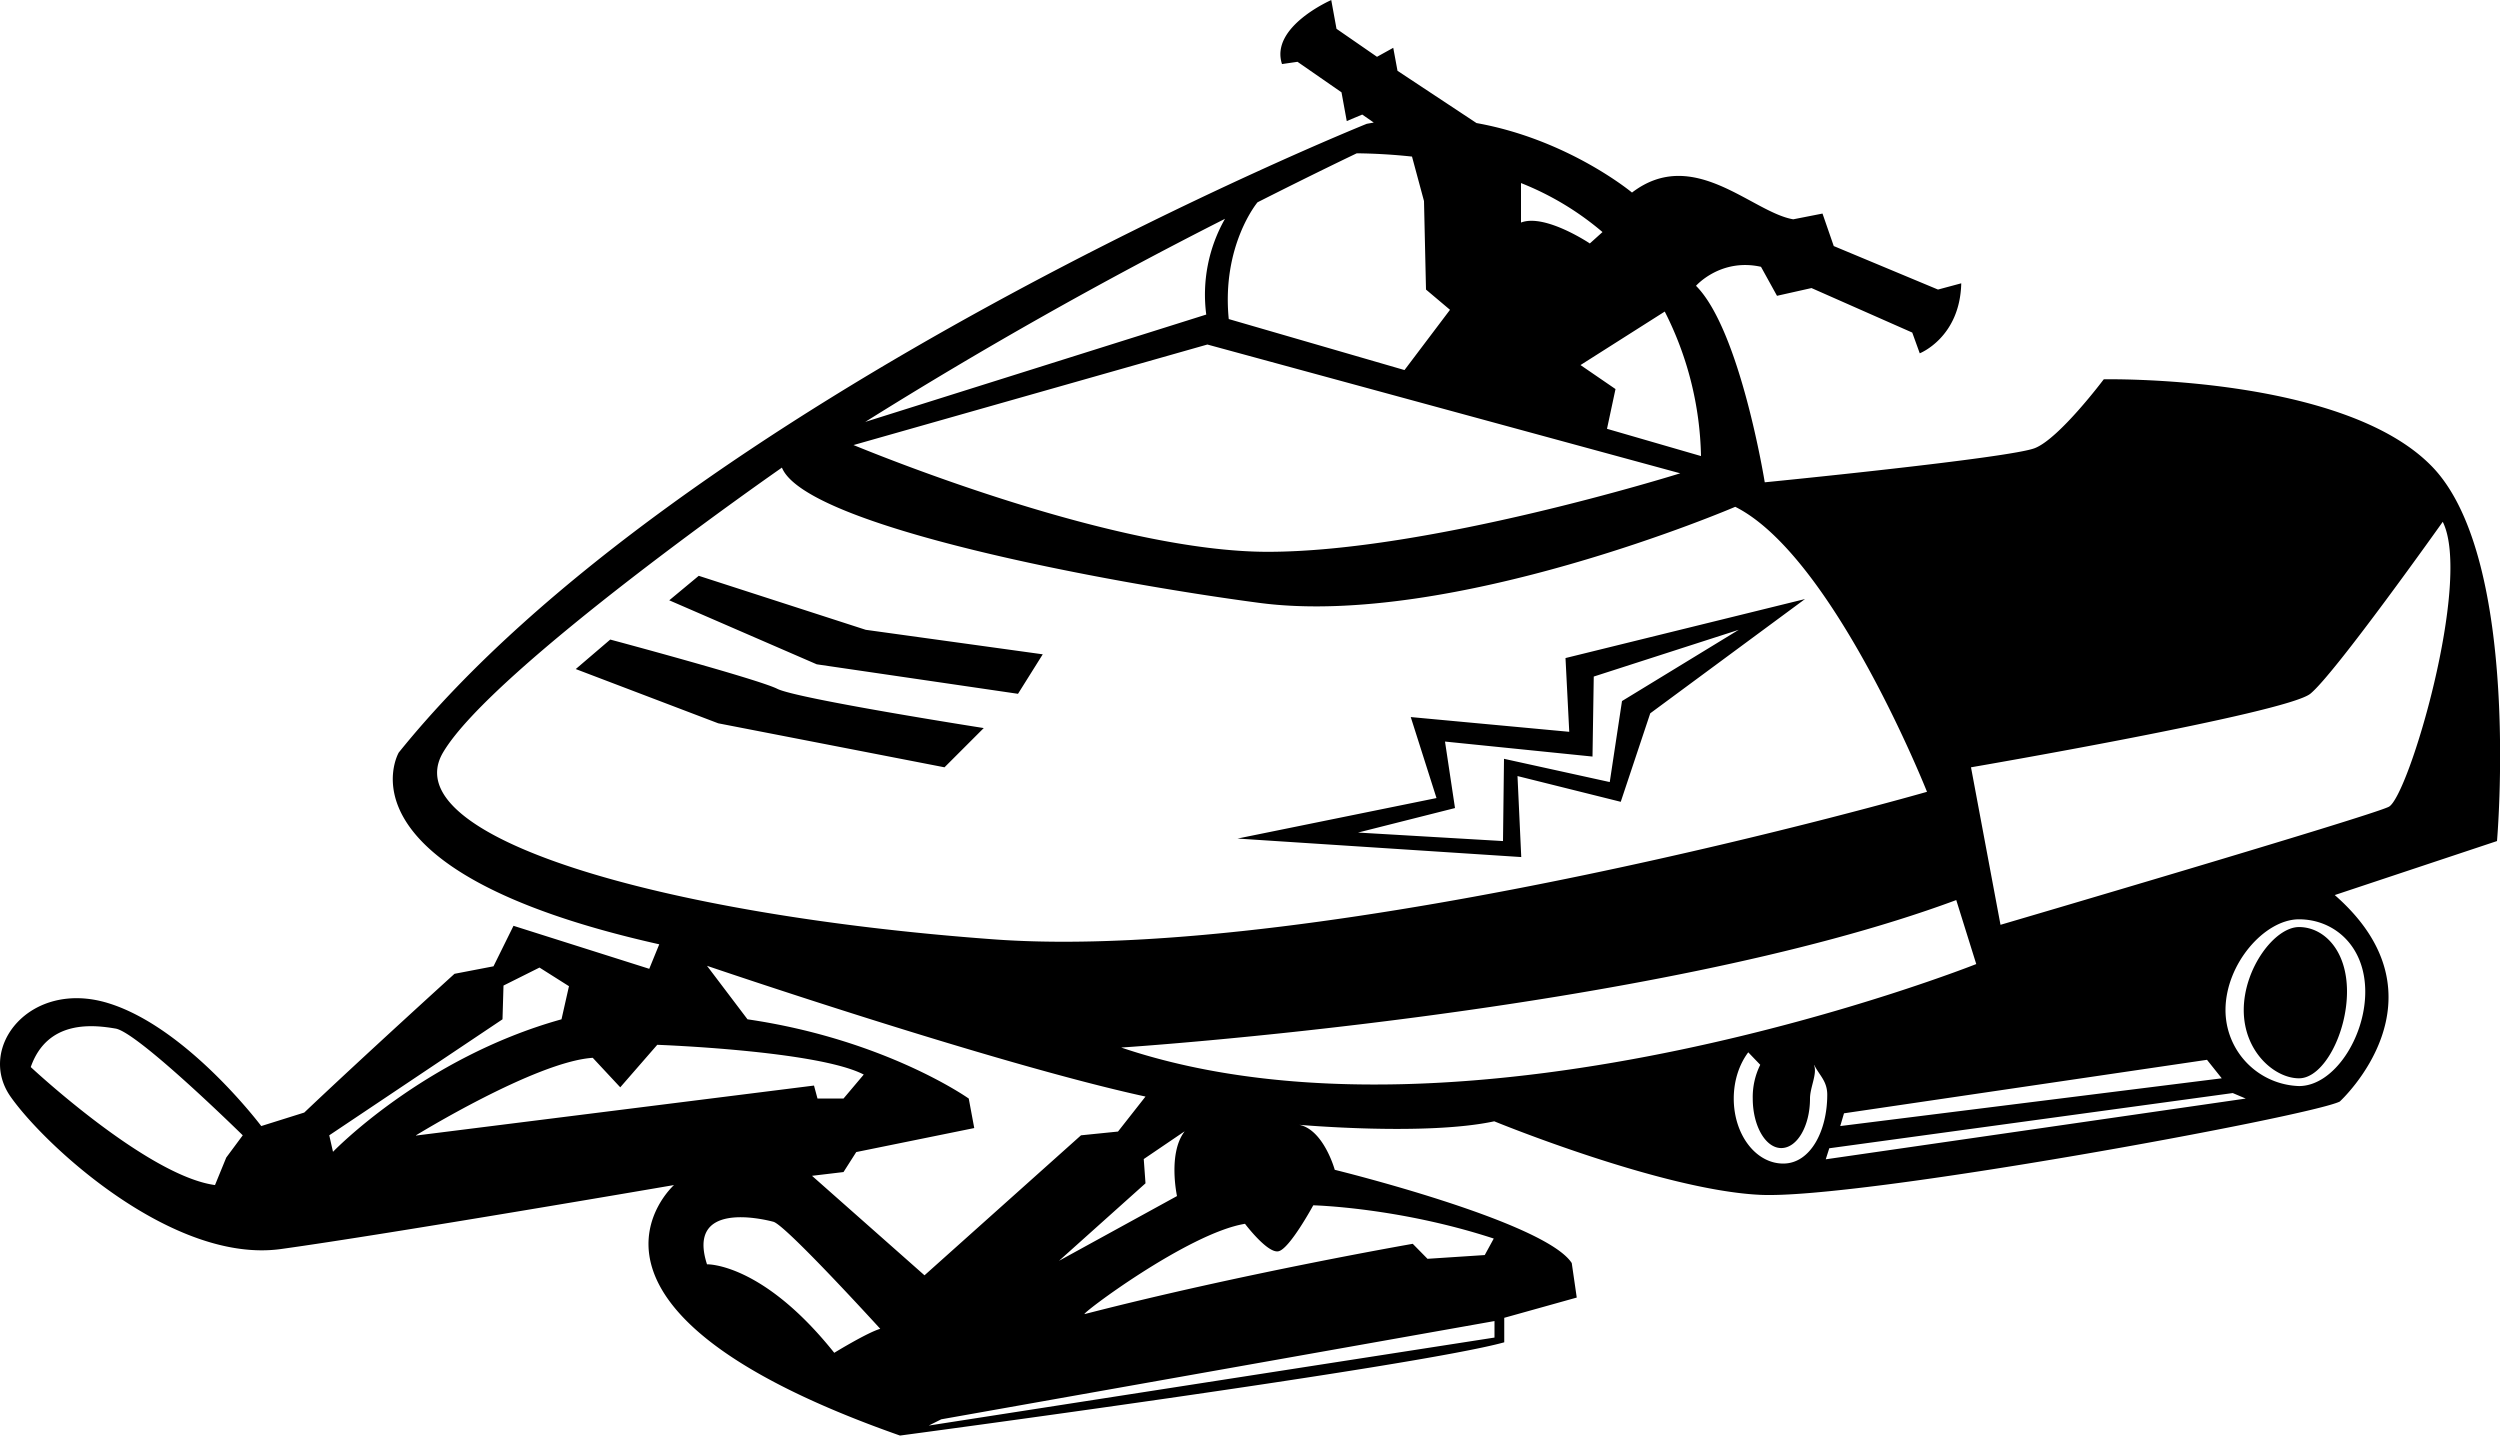 <svg xmlns="http://www.w3.org/2000/svg" width="960" height="551.276" shape-rendering="geometricPrecision" text-rendering="geometricPrecision" image-rendering="optimizeQuality" fill-rule="evenodd" clip-rule="evenodd" viewBox="0 0 10 5.742"><path d="M9.732 1.87c-.354-.373-1.317-.353-1.317-.353s-.177.236-.275.275c-.098.04-1.081.137-1.081.137s-.098-.609-.275-.786c0 0 .098-.112.26-.076l.064.116.138-.031.403.178.03.083s.161-.063.166-.28l-.093.025-.417-.174-.045-.13-.117.023C7.008.849 6.774.582 6.528.77c0 0-.254-.212-.622-.278L5.59.283 5.573.191l-.065.036-.162-.112L5.325 0s-.246.107-.197.256L5.19.247l.176.122.021.115.062-.026.046.032-.028.005s-2.732 1.1-3.872 2.515c0 0-.275.472 1.042.767l-.04.098-.543-.172-.08.162-.156.03s-.366.332-.601.555l-.172.054s-.295-.393-.61-.491c-.314-.098-.53.177-.393.373.138.197.649.669 1.081.61.433-.06 1.573-.256 1.573-.256s-.55.491.904 1.002c0 0 2.063-.275 2.417-.373v-.098l.29-.081-.02-.138c-.108-.167-.948-.373-.948-.373s-.044-.16-.142-.18c0 0 .506.045.78-.014 0 0 .67.275 1.062.294.393.02 2.202-.314 2.32-.373 0 0 .452-.413-.02-.826l.649-.216s.098-1.12-.256-1.494zm-6.604 0s-1.16.806-1.356 1.14c-.197.335.865.649 2.201.747 1.337.099 3.735-.59 3.735-.59s-.374-.943-.767-1.14c0 0-1.135.487-1.906.384-.604-.08-1.809-.305-1.907-.54zm6.643.217s-.432.609-.53.688c-.099.078-1.357.294-1.357.294l.118.63s1.474-.433 1.553-.472c.079-.04.334-.904.216-1.14zM4.484 4.19s2.123-.138 3.341-.59l.08.256s-2.025.805-3.42.334zm-1.656-.327s1.143.39 1.754.523l-.11.14-.148.015-.626.56-.45-.398.126-.015.051-.08.472-.096-.022-.118s-.332-.236-.885-.317l-.162-.214zm.509 1.548s.132-.081.184-.096c0 0-.376-.413-.427-.428-.052-.014-.347-.08-.266.17 0 0 .221-.007.509.354zm1.002-.155c-.026.007.413-.324.641-.361 0 0 .089.118.133.11.044-.007.14-.184.14-.184s.34.008.722.133l-.036.066-.229.015-.059-.06s-.685.119-1.312.281zm-2.675-.715s.479-.295.707-.31l.11.118.148-.17s.641.023.826.119l-.081.096H3.27l-.014-.052-1.592.2zm-.693 0s-.42-.413-.509-.427c-.088-.015-.272-.037-.339.154 0 0 .465.435.737.472l.045-.11.066-.089zm1.304-.597l-.117-.074-.144.072-.004.135-.693.464.015.066s.361-.376.914-.53l.03-.133zm2.462.582l-.162.11.007.097-.346.31.472-.259s-.037-.17.03-.258zm2.52-.266c.021.042.052.064.052.119 0 .144-.067.275-.176.275-.11 0-.198-.116-.198-.26 0-.072.022-.137.058-.185l.048.05a.29.29 0 0 0-.03.135c0 .109.051.198.114.198.064 0 .115-.089.115-.198 0-.045.03-.1.016-.134zm1.645-.22c0-.184.156-.363.294-.363.139 0 .265.105.265.29 0 .183-.126.377-.265.377a.304.304 0 0 1-.294-.304zm.294.273c.098 0 .192-.18.192-.347 0-.167-.094-.258-.192-.258-.097 0-.221.165-.221.332s.124.273.221.273zm-1.82.14l1.452-.214.059.074-1.526.191.015-.051zm-.06.14l1.615-.221.052.022-1.68.243.014-.044zM6.36.973l.05-.045a1.16 1.16 0 0 0-.326-.196V.89c.096-.037.276.084.276.084zm-3.565 1.33l.668.216.708.098-.099.158-.805-.118-.59-.256.118-.098zm-.354.255s.59.158.668.197c.079.04.826.157.826.157l-.157.157-.905-.176-.57-.217.138-.118zM5.978 5.35l-2.263.352.05-.025 2.213-.393v.066zM5.647.626a2.293 2.293 0 0 0-.22-.013S5.265.69 5.03.809c0 0-.144.172-.115.467l.703.204.182-.241-.096-.081-.008-.354-.048-.178zm1.012.62l-.337.214.14.096-.034.159.376.109a1.33 1.33 0 0 0-.145-.578zm-1.83.132l-1.415.402c.123.05 1.052.427 1.657.427.643 0 1.63-.308 1.65-.314L4.83 1.378zm-1.37.31l1.366-.43A.614.614 0 0 1 4.9.875a18.24 18.24 0 0 0-1.44.813zM4.95 3.354l.796-.162-.103-.324.634.059-.015-.295.958-.236-.619.457-.118.354-.413-.103.015.324-1.135-.074zm2.005-.835l-.58.187-.005.32-.59-.06.04.266-.388.098.58.034.004-.329.423.093.049-.324.467-.285z"/></svg>